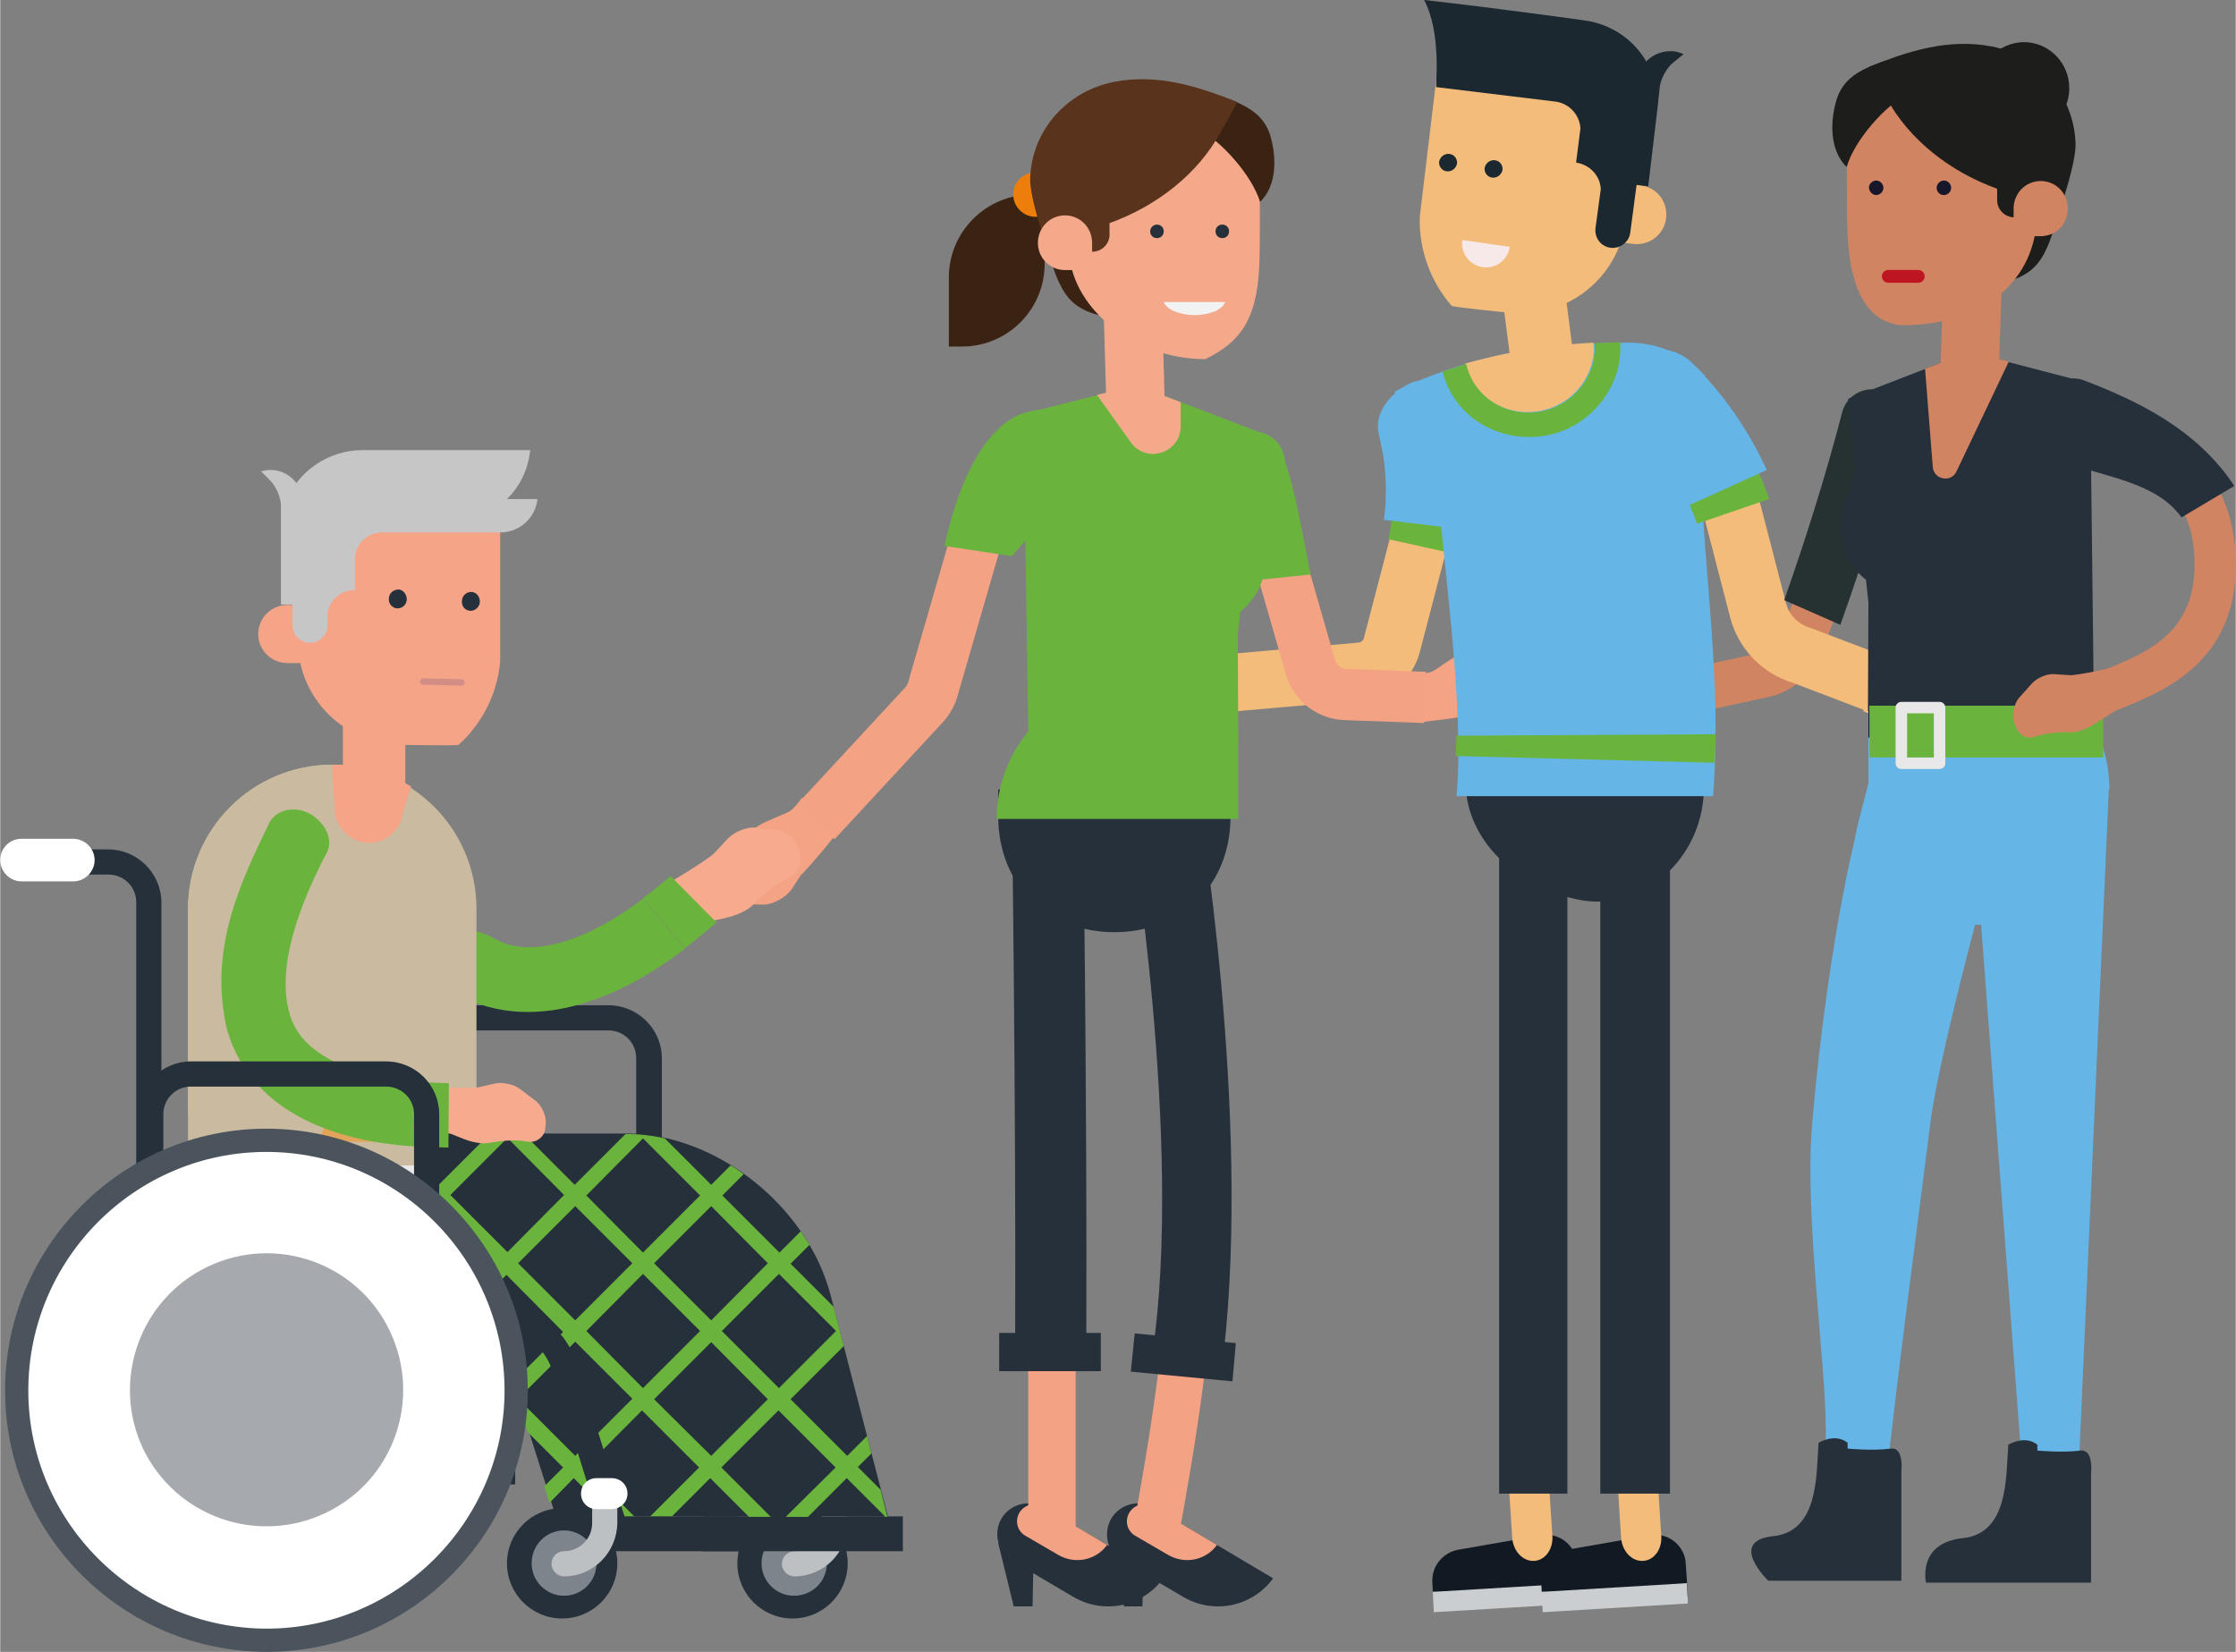<?xml version="1.0" encoding="utf-8"?>
<svg xmlns="http://www.w3.org/2000/svg" xmlns:xlink="http://www.w3.org/1999/xlink" version="1.1" id="Layer_1" x="0px" y="0px" width="148.9px" height="110px" viewBox="0 0 461.9 341.3" enable-background="new 0 0 461.9 341.3">
<rect x="0" y="0" width="461.9" height="341.3" fill="#808080" stroke="none"/>
<path fill="#D18462" d="M334,137.2c1.4-0.8,3.7-0.9,5.2-0.4l2.9,1.1c1.5,0.6,10,1.3,10,1.3l-0.7,7.4c0,0-2.9,0.8-7.6,1.9&#xA;	c-1.5,0.4-3.9,0.6-5.3,0.1l-0.6-0.2c-1.5-0.6-4-1-5.6-1.1L334,137.2z"/>
<path fill="none" stroke="#D18462" stroke-width="9.262" stroke-miterlimit="10" d="M380.8,111l-8.9,22.1c-1.4,3.4-4.5,5.9-8.1,6.5&#xA;	l-18,3.9"/>
<path fill="#D18462" d="M333.4,148.2c-1.7,0.4-3.4-0.7-3.8-2.4l-1.1-4.8c-0.4-1.7,0.7-3.4,2.4-3.7c1.7-0.4,3.4,0.7,3.8,2.4l1.1,4.8&#xA;	C336.2,146.2,335.1,147.8,333.4,148.2"/>
<path fill="#F4A384" d="M293,149.2C299,148.6,293,149.2,293,149.2c0,0.2,11.1-1.3,12.3-1.7l3.8-0.1c2-0.2,4.6-1.6,5.7-3.1&#xA;	c0.9-1.4,1.8-2.7,2.6-4.1c1-1.6,1-4.2,0-5.8l-0.5-0.9c-1-1.6-2.9-2.3-4.4-1.5l-1.4,0.7c-1.5,0.8-4.1,1.3-5.8,1.5h-0.6&#xA;	c-1.6-0.1-3.7,1.2-5.1,2.1c-4.2,2.7-2.9,2.6-7.5,3.1"/>
<g>
	<path fill="none" stroke="#F4BC7A" stroke-width="11.908" stroke-miterlimit="10" d="M294.3,107.3l-6.8,26.1&#xA;		c-0.8,2.9-3.3,5-6.3,5.3l-38.6,3.4"/>
	<path fill="#F4BC7A" d="M384.9,146.9C390.9,149.2,384.9,146.9,384.9,146.9c0,0.2,11.1,3.9,12.3,4l3.6,1.7c1.9,0.8,5,0.6,6.8-0.4&#xA;		c1.5-0.9,2.9-1.8,4.3-2.8c1.7-1.1,2.8-3.7,2.6-5.7l-0.1-1.2c-0.2-2-1.7-3.6-3.5-3.5l-1.6,0.1c-1.8,0.1-4.5-0.6-6.1-1.3l-0.6-0.3&#xA;		c-1.5-0.9-4-0.5-5.7-0.4c-5.2,0.6-3.9,1.2-8.5-0.5"/>
	<path fill="none" stroke="#F4BC7A" stroke-width="11.908" stroke-miterlimit="10" d="M355.8,97.5l7.4,28.6c1.2,4.5,4.6,8,9,9.3&#xA;		l23.1,8.8"/>
	<path fill="#6AB43D" d="M287.5,107.3l14.2,1.7c-0.2,1.8-0.5,3.7-0.9,5.5l-14-3.1C287.1,110,287.4,108.7,287.5,107.3z"/>
	<path fill="#65B5E6" d="M303.3,109.5c1-8.3,0.5-16.3-1.5-24.3c-0.3-1.2-0.8-2.3-1.5-3.2c-2.3-3.1-6.6-4.4-9.8-2.4&#xA;		c-4.2,2.5-6.5,6.3-5.7,9.9c0.3,1.4,0.6,2.9,0.9,4.3c0.7,4.5,0.8,9.2,0.2,13.6L303.3,109.5z"/>
	<path fill="#111A23" d="M296,328.9l30.2,0.9l-0.3-4.7l-0.2-2.7c-0.6-3.5-3.9-5.8-7.3-5.2l-17.2,3c-3.2,0.6-5.5,3.5-5.3,6.7&#xA;		L296,328.9z"/>
	<polygon fill="#CBCED0" points="326.2,331.3 296.2,333.1 296,328.9 326,327.1"/>
	<path fill="#F4BC7A" d="M320.7,317.3c0.2,2.8-1.5,5.1-3.8,5.2s-4.3-2-4.5-4.8l-0.8-12.5c-0.2-2.8,1.5-5.1,3.8-5.2s4.3,2,4.5,4.8&#xA;		L320.7,317.3z"/>
	<path fill="#111A23" d="M318.5,328.9l30.2,0.9l-0.3-4.7l-0.2-2.7c-0.6-3.5-3.9-5.8-7.3-5.2l-17.2,3c-3.2,0.6-5.5,3.5-5.3,6.7&#xA;		L318.5,328.9z"/>
	<polygon fill="#CBCED0" points="348.7,331.3 318.7,333.1 318.5,328.9 348.5,327.1"/>
	<path fill="#F4BC7A" d="M343.2,317.3c0.2,2.8-1.5,5.1-3.8,5.2s-4.3-2-4.5-4.8l-0.8-12.5c-0.2-2.8,1.5-5.1,3.8-5.2s4.3,2,4.5,4.8&#xA;		L343.2,317.3z"/>
	<path fill="#26303B" d="M325.7,185.8c13.2,3,26.7-8.3,26.3-23.9l-0.2-5.6l-49.1,2.1l0.1,4.1C303.2,173.1,312.4,182.9,325.7,185.8z"/>
	<path fill="#65B5E6" d="M352.2,77.6c-4.1-4.4-9.9-6.9-16-6.8c-7,0.1-15,0.5-20.2,1.4c-9.9,1.6-19.2,4.5-27.9,8.7&#xA;		c0.6,3,1.1,5.9,1.7,8.8c0.3,1.7,6.4,3.2,6.7,4.8c1.5,22.4,6.1,50.2,4.4,70h53C356.4,133.1,348.9,104,352.2,77.6L352.2,77.6z"/>
	<polygon fill="#6AB43D" points="300.9,152 354.5,151.7 354.2,157.6 300.7,156.2"/>
	<path fill="#F4BC7A" d="M315.9,72.2c4.5-0.7,8.9-1.2,13.3-1.4c0.6,6.4-4,12.8-11.1,14.1c-7,1.3-13.7-2.8-15.4-9.8&#xA;		C307.1,73.9,311.5,72.9,315.9,72.2z"/>
	<path fill="#6AB43D" d="M302.9,75.2L302.9,75.2c1.6,7,8.4,11.1,15.4,9.8c7-1.3,11.7-7.7,11.1-14.1l5.3-0.2&#xA;		c0.7,8.7-5.8,17.6-15.4,19.3c-9.5,1.6-18.8-3.6-21.3-13.2L302.9,75.2z"/>
	<g>
		<g>
			<path fill="#F4BC7A" d="M315,46.5c3.6-0.5,6.9,2.1,7.3,5.7l2.8,21.7c0.5,3.6-2.1,6.9-5.6,7.3c-3.6,0.5-6.9-2.1-7.3-5.6l-2.8-21.7&#xA;				C308.9,50.3,311.4,47,315,46.5z"/>
		</g>
	</g>
	<path fill="#F4BC7A" d="M296.7,16.5l-3.4,28.3c-0.2,6.9,2.3,13.5,6.6,18.4c0.7,0.3,11.6,1.4,11.7,1.4c12,1.4,22.8-7.1,24.3-19.1&#xA;		l2.9-23.9L296.7,16.5z"/>
	<g>
		<g>
			<g>
				<path fill="#F4BC7A" d="M338.9,38.3c3.4,0.4,5.7,3.4,5.3,6.8c-0.4,3.3-3.4,5.7-6.8,5.3l-9.9-1.2l1.8-12L338.9,38.3z"/>
			</g>
		</g>
	</g>
	<path fill="#1C2830" d="M294.2,0c15.3,1.7,33,4.2,33,4.2c5.6,0.7,10.3,4,12.9,8.5c1.4-1.5,3.5-2.3,5.7-2.1c0.7,0.1,1.4,0.3,2,0.6&#xA;		l-2.1,1.7c-1.3,1-2.6,3.3-2.8,5l-0.4,3.6c0,0,0,0.1,0,0.2l-2,16.8l-2.4-0.3l-1.3,9.8c-0.2,2-2.1,3.4-4,3.2c-2-0.2-3.4-2-3.2-4&#xA;		l1.1-8.1c-0.1-2.8-2.3-5.1-5.1-5.5l0.9-7.1c-0.2-2.8-2.3-5.1-5.1-5.5l0,0l-24.7-3C296.5,18,297.9,7,294.2,0z"/>
	<g>
		<g>
			<path fill="#1C2830" d="M298.9,35.4c1,0.1,1.9-0.6,2.1-1.6c0.1-1-0.6-1.9-1.6-2s-1.9,0.6-2.1,1.6&#xA;				C297.2,34.4,297.9,35.3,298.9,35.4z"/>
		</g>
	</g>
	<g>
		<g>
			<path fill="#1C2830" d="M308.3,36.7c1,0.1,1.9-0.6,2.1-1.6c0.1-1-0.6-1.9-1.6-2s-1.9,0.6-2.1,1.6&#xA;				C306.6,35.7,307.3,36.6,308.3,36.7z"/>
		</g>
	</g>
	<path fill="#F7E9E8" d="M311.9,51c-0.4,2.7-2.9,4.6-5.6,4.2c-2.7-0.4-4.6-2.9-4.2-5.6L311.9,51z"/>
	<path fill="#6AB43D" d="M348.9,104l14.3-6.6c0.9,1.8,1.6,3.8,2.3,5.7l-14.9,5.1C350.1,106.9,349.6,105.4,348.9,104z"/>
	<path fill="#65B5E6" d="M365,97.1c-3.8-8.3-8.9-15.6-15.3-22c-1-1-2.1-1.7-3.3-2.2c-4-1.6-8.7-0.3-10.6,3.3&#xA;		c-2.5,4.8-2.5,9.7,0.3,12.6c1.1,1.1,2.2,2.3,3.3,3.6c3.2,3.8,6,8.2,8,12.7L365,97.1z"/>
	<rect x="330.6" y="174.7" fill="#26303B" width="14.4" height="133.9"/>
	<rect x="309.7" y="174.7" fill="#26303B" width="14.1" height="133.9"/>
</g>
<path fill="#26303B" d="M230.2,192.6c-13.3,0-24-9.2-24-24v-5.5h48v5.5C254.2,183.5,243.5,192.6,230.2,192.6"/>
<path fill="#F4A384" d="M173.5,171.3C169.8,176.1,173.5,171.3,173.5,171.3c0.1,0.1-7,8.7-8,9.4l-2.1,3.2c-1.2,1.6-3.8,3-5.7,3&#xA;	c-1.6,0-3.3-0.1-4.8-0.1c-1.9-0.1-4.1-1.6-4.9-3.3l-0.5-1c-0.9-1.7-0.4-3.8,1.1-4.6l1.4-0.7c1.5-0.8,3.3-2.8,4.3-4.1l0.3-0.6&#xA;	c0.8-1.4,3-2.5,4.5-3.1c4.5-2.1,3.8-1,6.6-4.6"/>
<path fill="none" stroke="#F4A284" stroke-width="10.585" stroke-miterlimit="10" d="M201.6,111.6l-8.8,30.4&#xA;	c-0.3,1.3-1,2.6-1.9,3.6l-22.4,24.2"/>
<path fill="none" stroke="#F4A284" stroke-width="10.585" stroke-miterlimit="10" d="M264,114.5l6.7,23.3c0.9,3.3,3.9,5.6,7.3,5.7&#xA;	l16.4,0.6"/>
<polygon fill="#26303B" points="236,331.9 232.2,331.9 229,318.8 236.2,321"/>
<path fill="#26303B" d="M244.2,329.8l-12.4-7.3c-3.1-1.8-4-5.8-2.2-8.8s5.8-4,8.8-2.2l24.6,14.6C258.7,332,250.6,333.7,244.2,329.8"/>
<path fill="#F4A284" d="M241.2,321.2l-6.7-3.9c-1.7-1-2.2-3.1-1.2-4.8c1-1.6,3.1-2.2,4.8-1.2l13.3,7.9&#xA;	C249.1,322.4,244.7,323.3,241.2,321.2"/>
<polygon fill="#26303B" points="213.3,331.9 209.4,331.9 206.2,318.8 213.5,321"/>
<path fill="#26303B" d="M221.5,329.8l-12.4-7.3c-3-1.8-4-5.8-2.2-8.8s5.8-4,8.8-2.2l24.6,14.6C236,332,227.9,333.7,221.5,329.8"/>
<path fill="#F4A284" d="M218.5,321.2l-6.7-3.9c-1.7-1-2.2-3.1-1.2-4.8c1-1.6,3.1-2.2,4.8-1.2l13.3,7.9&#xA;	C226.4,322.4,222,323.3,218.5,321.2"/>
<polygon fill="#F4A284" points="222.2,177.9 222.2,321 212.4,312.7 212.4,177.9"/>
<rect x="212.4" y="177.9" fill="#F19580" width="9.8" height="53"/>
<path fill="#F4A284" d="M239.4,318.1c-0.3,0-0.5,0-0.8-0.1c-2.6-0.4-4.3-2.9-3.9-5.5l1-5.7c4.5-25.8,9.5-61.9,4.8-111.9&#xA;	c-0.3-2.6,1.7-4.9,4.3-5.2c2.6-0.2,4.9,1.7,5.2,4.3c4.8,51.3-0.3,88.1-4.9,114.4l-1,5.7C243.7,316.5,241.7,318.1,239.4,318.1"/>
<path fill="#26303B" d="M233.2,167.9l14-4.4c0.5,1.5,11.2,66.5,5.6,115.9h-14.7C244.5,235.8,233.3,168.3,233.2,167.9"/>
<path fill="#26303B" d="M209,162.8l14.7-0.4c0,0.4,0.9,67.1,0.7,114.4h-14.7C209.9,229.8,209,163.2,209,162.8"/>
<path fill="#6AB43D" d="M256.2,120.2c-2.8-14-4.7-14-3.4-24.9c0.4-3.5,3-6.2,6.5-6.1s6,3,6.2,6.4c0,0,1.5,2.6,5.2,23.1L256.2,120.2z"/>
<path fill="#3B2314" d="M196,57.3v14.3h2.7c9.5,0,17.1-7.7,17.1-17.1V40.2h-2.7C203.7,40.2,196,47.9,196,57.3"/>
<path fill="#ED7E0B" d="M213.9,35.6c-2.5,0-4.6,2-4.6,4.6c0,2.5,2.1,4.6,4.6,4.6s4.6-2,4.6-4.6C218.4,37.7,216.4,35.6,213.9,35.6"/>
<path fill="#3B2314" d="M235.5,57.7c-5.8-1.6-14.1-7.6-17.2-13.1c-2.8,4.4-1.3,10.6,1,14.8c2.3,4.4,6.1,5.6,10.7,6.3&#xA;	c2.6,0.4,5.1,0.3,7.6-0.1L235.5,57.7z"/>
<path fill="#6AB43D" d="M260.7,111l-2.3-6.9l1.5-14.9l-25.1-9.6l-23.4,5.9l1.1,70.9l43.3-3.1l-0.1-22.2l0.5-4.7&#xA;	C260.7,122.8,262.7,116.7,260.7,111"/>
<path fill="#F4A98B" d="M226.6,81.6l7,9.8c3.2,4.5,10.3,2.2,10.3-3.3v-5l-9.1-3.5L226.6,81.6z"/>
<path fill="#F4A98B" d="M233.8,55.3c-3.3,0.1-6,2.9-5.9,6.2l0.6,20.3c0.1,3.3,11.5,4.9,11.5,4.9l0.6-3.7L240,61.1&#xA;	C239.9,57.8,237.1,55.1,233.8,55.3"/>
<path fill="#F4A98B" d="M249,74.2c-15.6,0-28.2-11.5-28.1-22.7l0.1-15.8c0-3.5,0.9-6.8,2.5-9.6l34.6,0.1c1.4,2.9,2.1,6.2,2.1,9.6&#xA;	c0,0,0.2,14.9-0.1,19.8C259.5,66.1,256.2,70.7,249,74.2"/>
<path fill="#F3F2F2" d="M240.4,62.4c0.5,1.5,3.2,2.7,6.4,2.7s5.8-1.2,6.3-2.7H240.4z"/>
<path fill="#3B2314" d="M247.3,26.5c5,2.6,11.3,9.7,13,15.2c3.5-3.3,3.4-9.1,2.2-13.4c-1.2-4.3-4.4-6.2-8.5-7.8&#xA;	c-2.3-0.9-4.6-1.3-7-1.5L247.3,26.5z"/>
<path fill="#59331B" d="M215.4,48.5c-1.4-4.3-2.6-8.9-2.6-11.4c0.2-10.1,7.6-18.3,17.4-20.2c8.9-1.7,17.2,0.9,25.4,4.2&#xA;	c-1.1,2.1-2.3,4.2-3.5,6.3c-4.7,8.6-13.2,15.2-22.9,18.7v2.4c0,1.9-1.6,3.5-3.5,3.5h-5.8L215.4,48.5z"/>
<path fill="#6AB43D" d="M234.1,141c8.7,0,16.5,4,21.7,10.2v18h-49.9l0,0C205.9,153.6,218.5,141,234.1,141"/>
<path fill="#F4A98B" d="M220,44.5c3.1,0,5.6,2.5,5.6,5.7v5.6H220c-3.1,0-5.6-2.5-5.6-5.6C214.4,47,216.9,44.5,220,44.5"/>
<path fill="#26303B" d="M251.1,47.8c0,0.8,0.6,1.4,1.4,1.4s1.4-0.6,1.4-1.4c0-0.8-0.6-1.4-1.4-1.4C251.7,46.4,251.1,47,251.1,47.8"/>
<path fill="#26303B" d="M237.6,47.8c0,0.8,0.6,1.4,1.4,1.4c0.8,0,1.4-0.6,1.4-1.4c0-0.8-0.6-1.4-1.4-1.4&#xA;	C238.3,46.4,237.6,47,237.6,47.8"/>
<rect x="206.4" y="275.4" fill="#26303B" width="21" height="7.9"/>
<polygon fill="#26303B" points="233.6,283.4 254.6,285.4 255.3,277.5 234.4,275.5"/>
<path fill="#6AB43D" d="M209,114.9c7.4-8.2,5.8-9.2,11.5-16.3c1.9-2.4,3.3-6.8,1.8-10s-5.7-5-11-3.2c-5.8,2-12.3,9.7-16.2,27.4&#xA;	L209,114.9z"/>
<g>
	<path fill="#1D1D1B" d="M408.7,18.2c0,5.2,4.2,9.5,9.4,9.5c5.2,0,9.4-4.2,9.4-9.5c0-5.2-4.2-9.5-9.4-9.5&#xA;		C412.9,8.8,408.7,13,408.7,18.2"/>
	<path fill="#263132" d="M380.2,129.1c4.8-13.4,9-27,12.6-40.8c0.9-3.4-1.1-6.9-4.5-7.7c-3.4-0.8-6.8,1.2-7.7,4.5&#xA;		c-3.4,13.1-7.5,26.1-12,38.9L380.2,129.1z"/>
	<path fill="#65B5E6" d="M407.6,134.6c-8.7,0-16.5,4-21.6,10.2V163h49.8l0,0C435.7,147.3,423.1,134.6,407.6,134.6"/>
	<path fill="#17172B" d="M433.7,152.4H386v-5.5h44.8C431.9,148.6,432.9,150.5,433.7,152.4"/>
	<path fill="#26303B" d="M381,104.3l2.3-6.9l-1.5-15l25-9.7l25,6.5l0.8,67.7h-46.7l0.1-22.4l-0.5-4.7C381,116.3,379,110.1,381,104.3"/>
	<path fill="#D18462" d="M433.3,148.4c1.3-0.6,2.7-1.1,4.1-1.7c9.8-3.9,24.6-9.9,24.5-30.2c-0.1-21.1-14.9-27.9-29.3-34.4&#xA;		c-1.1-0.5-2.2-1-3.3-1.5l-3.6,7.9c1.1,0.5,2.2,1,3.4,1.5c15,6.8,24.2,11.7,24.3,26.5c0,14.4-9.7,18.3-19.1,22.1&#xA;		c-1.6,0.6-3.1,1.3-4.5,1.9L433.3,148.4z"/>
	<path fill="#26303B" d="M450.7,106.9c-5.2-7.2-15.2-8.2-24.9-11.6c-2.9-1-4.3-9.3-3.3-12.7c0.9-3.4,4.5-5.2,7.8-4.1&#xA;		c11.3,4.3,23.6,10.2,31.3,21.9L450.7,106.9z"/>
	<path fill="#D18462" d="M415,74.7l-10.8,22.7c-1.1,2.4-4.7,1.7-4.9-0.9l-1.6-20.3l9.1-3.5L415,74.7z"/>
	<path fill="#D18462" d="M407.9,48.2c3.3,0.1,6,2.9,5.8,6.3L413,74.9c-0.1,3.4-11.5,5-11.5,5l-0.6-3.8l0.7-22&#xA;		C401.7,50.7,404.5,48.1,407.9,48.2"/>
	<path fill="#1D1D1B" d="M406.1,50.6c5.8-1.6,14.1-7.7,17.2-13.2c2.8,4.4,1.3,10.6-1,15s-6.1,5.7-10.7,6.3c-2.5,0.4-5.1,0.3-7.6-0.1&#xA;		L406.1,50.6z"/>
	<path fill="#D18462" d="M392.7,67.2c19.8,0,28.1-11.6,28.1-22.9l-0.1-15.9c0-3.5-0.9-6.8-2.5-9.7l-34.5,0.1&#xA;		c-1.4,2.9-2.1,6.2-2.1,9.7c0,0-0.2,15,0.1,20C382.2,59.2,385.4,66.4,392.7,67.2"/>
	<path fill="#17172B" d="M387.6,40.3c0.8,0,1.5-0.7,1.5-1.5s-0.7-1.5-1.5-1.5s-1.5,0.7-1.5,1.5C386.2,39.6,386.8,40.3,387.6,40.3"/>
	<path fill="#17172B" d="M401.6,40.3c0.8,0,1.5-0.7,1.5-1.5s-0.7-1.5-1.5-1.5s-1.5,0.7-1.5,1.5S400.7,40.3,401.6,40.3"/>
	<path fill="#1D1D1B" d="M394.4,19.2c-5,2.6-11.3,9.8-12.9,15.3c-3.5-3.4-3.4-9.2-2.2-13.5c1.2-4.4,4.4-6.3,8.4-7.8&#xA;		c2.3-0.9,4.6-1.3,7-1.5L394.4,19.2z"/>
	<path fill="#1D1D1B" d="M426.2,41.4c1.4-4.4,2.6-9,2.6-11.5c-0.2-10.2-7.6-18.4-17.3-20.3c-8.9-1.7-17.2,0.9-25.3,4.2&#xA;		c1.1,2.2,2.3,4.2,3.5,6.4c4.7,8.7,13.2,15.3,22.9,18.8v2.4c0,1.9,1.6,3.5,3.5,3.5h5.8L426.2,41.4z"/>
	<path fill="#D18462" d="M421.6,37.4c-3.1,0-5.6,2.5-5.6,5.7v5.7h5.6c3.1,0,5.6-2.5,5.6-5.7S424.7,37.4,421.6,37.4"/>
	<path fill="#F4A385" d="M377.2,294.1l2,22.1c0.3,2.6,2.7,4.4,5.5,4.1s4.8-2.7,4.5-5.2l-1.7-21H377.2z"/>
	<path fill="#65B5E6" d="M377.3,305.8c-0.1-3-0.1-6.4-0.1-10.2c0-14.2-4.5-44.8-2.8-63.7c1.6-18.9,4.4-37.8,7.3-51.9&#xA;		c0.8-3.5,1.5-6.8,2.1-9.6c0.7-2.9,1.4-5.3,1.9-7.4c1.1-4.1,1.7-6.4,1.7-6.4L414,169c0,0-13.2,46.9-15.2,63&#xA;		c-1.4,11.4-7.3,55.7-9.1,73.8H377.3z"/>
	<path fill="#F4A385" d="M418.6,294.1l0.3,22.9c0.1,2.6,2.4,4.7,5.2,4.6c2.8-0.1,5-2.3,5-4.9l-0.3-22.7h-10.2V294.1z"/>
	<path fill="#65B5E6" d="M415,158.9h-28.7v5.5c0,14.8,10.6,26.7,23.7,26.7s23.7-12,23.7-26.7L415,158.9z"/>
	<polygon fill="#65B5E6" points="417.8,303.8 429.4,304.7 435.7,162.4 406.7,156.9"/>
	<rect x="386.2" y="145.8" fill="#6AB43D" width="48.3" height="10.7"/>
	
		<rect x="392.8" y="146.2" fill="none" stroke="#E7E8E7" stroke-width="2.37" stroke-linejoin="round" stroke-miterlimit="10" width="7.9" height="11.5"/>
	<path fill="#D18462" d="M416.1,149.3c-0.5-1.6,0-3.9,1-5.1l2.7-3c1.1-1.2,3.2-2.1,4.8-1.9l3,0.2c1.6,0.1,9.9-1.8,9.9-1.8l1.7,7.7&#xA;		c0,0-2.5,1.7-6.5,4.2c-1.3,0.8-3.4,1.8-5,1.7h-0.6c-1.6-0.1-4.1,0.2-5.6,0.6l-1.4,0.4c-1.5,0.4-3.1-0.5-3.6-2.1L416.1,149.3z"/>
	<path fill="#26303B" d="M392.8,304v22.6h-27.5c0,0-8.5-8.2,1-9.2s8.9-12.7,9.4-19.3c0,0,3.4-2.1,6,0v1.2c0,0,5.1,0.5,8.9,0&#xA;		C393.4,298.9,392.8,304,392.8,304z"/>
	<path fill="#26303B" d="M432,304.4V327h-34.1c0,0-1.9-8.2,7.6-9.2s8.9-12.7,9.4-19.3c0,0,3.4-2.1,6,0v1.2c0,0,5.1,0.5,8.9,0&#xA;		C432.6,299.4,432,304.4,432,304.4z"/>
	
		<line fill="none" stroke="#BD1622" stroke-width="2.646" stroke-linecap="round" stroke-linejoin="round" stroke-miterlimit="10" x1="390.1" y1="57.1" x2="396.3" y2="57.1"/>
</g>
<g>
	<g>
		<g>
			<g>
				<g>
					<rect x="77" y="240.8" fill="#EC6643" width="57.8" height="30.7"/>
					<g>
						<path fill="#25303B" d="M136.6,259.9h-5.2v-41.3c0-3.2-2.6-5.7-5.7-5.7H85.4c-3.2,0-5.7,2.6-5.7,5.7v41.3h-5.2v-41.3&#xA;							c0-6,4.9-10.9,10.9-10.9h40.3c6,0,11,4.9,11,10.9v41.3H136.6z"/>
					</g>
					<g>
						<g>
							<path fill="#CECCCC" d="M173.3,319.5c-1.1,0-2.1-0.7-2.5-1.8L160,283c-1.5-4.8-6.9-8.9-11.6-8.9H112c-1.4,0-2.6-1.2-2.6-2.6&#xA;								s1.2-2.6,2.6-2.6h36.3c7.1,0,14.4,5.5,16.6,12.6l10.9,34.7c0.5,1.4-0.3,2.8-1.7,3.3C173.8,319.5,173.6,319.5,173.3,319.5&#xA;								L173.3,319.5z"/>
						</g>
					</g>
					<g>
						<path fill="#25303B" d="M175.1,323c0-6.3-5.1-11.4-11.4-11.4c-6.3,0-11.4,5.1-11.4,11.4s5.1,11.4,11.4,11.4&#xA;							S175.1,329.3,175.1,323z"/>
						<path opacity="0.55" fill="#C5C8CB" d="M170.8,323c0-3.7-3-6.8-6.8-6.8c-3.7,0-6.7,3-6.7,6.8&#xA;							c0,3.7,3,6.7,6.7,6.7C167.8,329.7,170.8,326.7,170.8,323z" enable-background="new"/>
						<g>
							<g>
								<path fill="#BCC0C3" d="M164.1,325.7c-1.4,0-2.6-1.2-2.6-2.6s1.2-2.6,2.6-2.6c3.2,0,5.7-2.6,5.7-5.8v-8.1&#xA;									c0-1.4,1.2-2.6,2.6-2.6c1.4,0,2.6,1.2,2.6,2.6v8.1C175.1,320.8,170.1,325.7,164.1,325.7z"/>
							</g>
						</g>
					</g>
					<path fill="#F8E9E8" d="M154.5,308.6c0,1.8-1.5,3.2-3.3,3.2h-3.1c-1.8,0-3.3-1.4-3.3-3.2l0,0c0-1.8,1.5-3.2,3.3-3.2h3.1&#xA;						C153.1,305.4,154.5,306.8,154.5,308.6L154.5,308.6z"/>
					<rect x="145.1" y="313.3" fill="#25303B" width="41.4" height="7.2"/>
				</g>
			</g>
			<g>
				<g>
					<path fill="#F6AB8E" d="M164.8,175.3c-0.6-1.9-2.5-3.6-4.3-3.8L156,171c-1.8-0.2-4.4,0.9-5.7,2.3l-2.7,2.9&#xA;						c-1.4,1.5-10.4,6.8-10.4,6.8l3.6,8.5c0,0,3.5-0.6,8.9-1.8c1.8-0.4,4.4-1.3,5.8-2.7l0.5-0.6c1.4-1.5,3.9-3.4,5.6-4.3l1.6-0.8&#xA;						c1.7-0.9,2.6-3.1,2-5L164.8,175.3z"/>
				</g>
				<g>
					<path fill="#6AB43D" d="M141.5,196c-11.1,8.5-29.9,18.7-47.3,9.4c-15.3-9.3-1.3-16.6,7.5-11.7c8.3,5.1,20.8-0.2,31.1-8&#xA;						L141.5,196z"/>
					<path fill="#6AB43D" d="M138.5,181l9.5,9.6c-2.2,1.8-4.3,3.6-6.5,5.3l-8.7-10.3C134.7,184.2,136.6,182.6,138.5,181z"/>
				</g>
			</g>
			<path fill="#CABA9F" d="M38.8,228.2c0,16.4,13.3,29.8,29.8,29.8s29.8-13.3,29.8-29.8v-40.4c0-16.5-13.3-29.8-29.8-29.8&#xA;				s-29.8,13.3-29.8,29.8V228.2z"/>
			<rect x="39.4" y="230.6" opacity="0.55" fill="#F39222" width="58.5" height="5.3" enable-background="new"/>
			<path fill="#F5A487" d="M68.5,158c0.2,0,0.5,0,0.7,0c5.8,0,11.1,1.7,15.7,4.5l-1.8,5.8c-0.3,1.7-1.1,3-2.2,4&#xA;				c-4.3,4.1-11.4,1-11.8-4.9L68.5,158z"/>
			<g>
				<path fill="#CABA9F" d="M68.6,158L68.6,158v63.2c0,16.3-9.7,30.2-23.7,36.4c-3.8-5-6.1-11.3-6.1-18v-51.8&#xA;					C38.8,171.3,52.2,158,68.6,158z"/>
			</g>
			<path fill="#26303B" d="M129.4,234.2H89.7v36.1l11.8,1.1l13.3,41.9h68.6l-11.8-45.6C166.8,249.2,147.9,234.2,129.4,234.2z"/>
			<path fill="#6AB43D" d="M180,300.3l-0.9-3.6l-4.1,4.1l-11.7-11.7l11-11l-2.1-8.1l-8.9-8.9l3.9-3.9c-0.6-0.9-1.2-1.9-1.8-2.8&#xA;				l-4.4,4.4L149.2,247l4.4-4.4c-0.9-0.7-1.8-1.3-2.7-1.8l-4,4l-9.6-9.6c-2.6-0.6-5.3-0.9-8-0.9h-0.1l-10.5,10.5l-10.5-10.5h-7.1&#xA;				l-10.5,10.5l-1.1-1.1v6.8l1.1-1.1l11.7,11.8l-9.6,9.6l4.1,0.4l7.8-7.8l11.7,11.8l-10.6,10.6l3.2,10l7.4,7.4l-3.9,3.9l1.1,3.4&#xA;				l5-5.1l8,8h4.6l-10.2-10.2l11.7-11.8l11.8,11.8l-10.2,10.2h4.5l8-8l8,8h4.5L149,303.2l11.8-11.8l11.8,11.8l-10.3,10.2h4.6l8-8&#xA;				l8,8h0.4l-1.4-5.6l-4.7-4.7L180,300.3z M158.6,261l-11.7,11.8L135.1,261l11.8-11.8L158.6,261z M132.8,235.2l11.8,11.8l-11.8,11.8&#xA;				L121.1,247L132.8,235.2z M93,246.9l11.8-11.8l11.7,11.8l-11.7,11.8L93,246.9z M107,261l11.8-11.8l11.8,11.8l-11.8,11.8L107,261z&#xA;				 M118.8,300.8L107,289l11.8-11.8l11.8,11.8L118.8,300.8z M121.1,275l11.7-11.8l11.8,11.8l-11.8,11.8L121.1,275z M146.9,300.8&#xA;				l-11.8-11.7l11.8-11.8l11.7,11.8L146.9,300.8z M149.1,275l11.8-11.8l11.8,11.8l-11.8,11.8L149.1,275z"/>
			<rect x="31.1" y="240.8" fill="#E9E9E9" width="57.8" height="30.7"/>
			<g>
				<g>
					<path fill="#F6AB8E" d="M112.7,232.3c0.2-1.6-0.7-3.7-2-4.8l-3.3-2.5c-1.3-1-3.7-1.5-5.3-1.1l-3.1,0.7&#xA;						c-1.6,0.4-10.4-0.1-10.4-0.1l-0.3,7.8c0,0,2.9,1.2,7.4,3c1.5,0.6,3.9,1.2,5.5,0.8l0.6-0.1c1.6-0.3,4.2-0.5,5.9-0.3l1.5,0.2&#xA;						c1.6,0.2,3.2-1,3.4-2.6L112.7,232.3z"/>
				</g>
				<g>
					<path fill="#6AB43D" d="M84.7,236.8c-13.1-0.9-32.4-5.7-37.8-23.9c-4-16.8,2.8-30.7,8.7-42.9c1.5-2.8,5.3-3.6,8.5-1.8&#xA;						c3.2,1.9,4.7,5.4,3.4,7.9c-5.7,10.9-10.4,23.5-7.8,33c2.2,9.2,14,13.4,26.1,14.3L84.7,236.8z"/>
					<path fill="#6AB43D" d="M92.7,223.8l-0.1,13.3c-2.6-0.1-5.2-0.1-7.9-0.3l1.1-13.3C88.1,223.7,90.4,223.7,92.7,223.8z"/>
				</g>
			</g>
			<g>
				<path fill="#25303B" d="M90.7,271.5h-5.2v-41.3c0-3.2-2.6-5.7-5.8-5.7H39.4c-3.2,0-5.7,2.6-5.7,5.7v41.3h-5.2v-41.3&#xA;					c0-6,4.9-10.9,10.9-10.9h40.3c6.1,0,11,4.9,11,10.9V271.5L90.7,271.5z"/>
			</g>
			<rect x="120.5" y="313.3" fill="#25303B" width="32" height="7.2"/>
			<g>
				<g>
					<path fill="#25303B" d="M106.4,306.7h-5.2v-26.9c0-3.2-2.6-5.7-5.8-5.7H28.1v-87.7c0-3.2-2.6-5.7-5.7-5.7H8.5v-5.2h13.8&#xA;						c6,0,11,4.9,11,11V269h62.1c6.1,0,11,4.9,11,11L106.4,306.7L106.4,306.7z"/>
				</g>
			</g>
			<g>
				<g>
					<path fill="#25303B" d="M127.3,319.5c-1.1,0-2.1-0.7-2.5-1.8L114,283c-1.5-4.8-6.8-8.9-11.6-8.9H66.1c-1.5,0-2.6-1.2-2.6-2.6&#xA;						s1.2-2.6,2.6-2.6h36.3c7.1,0,14.4,5.5,16.6,12.6l10.9,34.7c0.5,1.4-0.3,2.8-1.7,3.3C127.9,319.5,127.6,319.5,127.3,319.5&#xA;						L127.3,319.5z"/>
				</g>
			</g>
			<path fill="#FFFFFF" d="M19.5,177.7c0,2.4-2,4.4-4.4,4.4H4.4c-2.4,0-4.4-2-4.4-4.4c0-2.5,2-4.4,4.4-4.4H15&#xA;				C17.5,173.3,19.5,175.3,19.5,177.7z"/>
			<g>
				<path fill="#25303B" d="M127.5,323c0-6.3-5.1-11.4-11.4-11.4s-11.4,5.1-11.4,11.4s5.1,11.4,11.4,11.4S127.5,329.3,127.5,323z"/>
				<path opacity="0.55" fill="#C5C8CB" d="M123.2,323c0-3.7-3-6.8-6.7-6.8s-6.7,3-6.7,6.8&#xA;					c0,3.7,3,6.7,6.7,6.7C120.2,329.7,123.2,326.7,123.2,323z" enable-background="new"/>
				<g>
					<g>
						<path fill="#BCC0C3" d="M116.5,325.7c-1.4,0-2.6-1.2-2.6-2.6s1.1-2.6,2.6-2.6c3.2,0,5.8-2.6,5.8-5.8v-6.1&#xA;							c0-1.4,1.2-2.6,2.6-2.6c1.5,0,2.6,1.2,2.6,2.6v6.1C127.4,320.8,122.5,325.7,116.5,325.7z"/>
					</g>
				</g>
				<path fill="#FFFFFF" d="M129.6,308.6c0,1.8-1.5,3.2-3.3,3.2h-3.1c-1.8,0-3.2-1.4-3.2-3.2l0,0c0-1.8,1.4-3.2,3.2-3.2h3.1&#xA;					C128.2,305.4,129.6,306.8,129.6,308.6L129.6,308.6z"/>
			</g>
		</g>
	</g>
	<g>
		<path fill="#FFFFFF" d="M3.4,287.3c0-28.6,23.2-51.7,51.6-51.7c28.5,0,51.6,23.1,51.6,51.7c0,28.5-23.1,51.6-51.6,51.6&#xA;			C26.6,338.8,3.4,315.7,3.4,287.3"/>
		<g>
			<path fill="#4B545D" d="M55,341.3c-29.8-0.1-54-24.3-54-54c0-29.8,24.2-54.1,54-54.1s54,24.3,54,54.1&#xA;				C109,317.1,84.8,341.3,55,341.3z M55,238c-27.1,0-49.2,22.1-49.2,49.3c0,27.1,22.1,49.1,49.2,49.2c27.1,0,49.2-22.1,49.2-49.2&#xA;				C104.2,260.1,82.1,238,55,238z"/>
		</g>
		<path fill="#A6AAAF" d="M42.9,261.7c14-6.7,30.9-0.8,37.6,13.3c6.7,14.1,0.8,30.9-13.3,37.6s-30.9,0.8-37.7-13.3&#xA;			C22.9,285.3,28.8,268.4,42.9,261.7"/>
	</g>
</g>
<g>
	<g>
		<g>
			<path fill="#F5A487" d="M77.3,135.6c-3.6,0-6.5,2.9-6.5,6.4v21.6l10.3,6.4l2.6-6.4V142C83.7,138.5,80.8,135.6,77.3,135.6z"/>
		</g>
	</g>
	<path fill="#F5A487" d="M103.3,108.7v28c-0.6,6.7-3.8,12.9-8.6,17.2c-0.7,0.2-11.5,0-11.5,0c-12,0-21.7-9.6-21.7-21.5v-23.7&#xA;		C61.5,108.7,103.3,108.7,103.3,108.7z"/>
	<g>
		<g>
			<g>
				<path fill="#F5A487" d="M59.3,125c-3.3,0-6,2.7-6,6s2.7,6,6,6h9.8l-0.4-12H59.3z"/>
			</g>
		</g>
	</g>
	<path fill="#C7C6C6" d="M109.5,93H74.9c-5.6,0-10.6,2.7-13.7,6.8c-1.2-1.6-3.1-2.7-5.3-2.7c-0.7,0-1.4,0.1-2,0.3l1.9,1.9&#xA;		c1.2,1.2,2.2,3.5,2.2,5.2v3.6c0,0,0,0,0,0.1v16.7h2.4v4.3c0,2,1.6,3.6,3.6,3.6s3.6-1.6,3.6-3.6v-2.6c0.5-2.7,2.8-4.7,5.7-4.7v-7.1&#xA;		c0.4-2.7,2.8-4.8,5.6-4.8l0,0h24.5c3.9,0,7.2-3,7.6-6.9h-6.3C107.3,100.6,109.1,97,109.5,93z"/>
	
		<line fill="none" stroke="#D28D85" stroke-width="1.323" stroke-linecap="round" stroke-miterlimit="10" x1="95.3" y1="141" x2="87.4" y2="140.8"/>
</g>
<path fill="#25303B" d="M84,123.8c0,1.1-0.9,1.9-1.9,1.9s-1.9-0.9-1.8-2c0-1.1,0.9-1.9,2-1.9C83.2,121.8,84,122.8,84,123.8z"/>
<path fill="#25303B" d="M99.1,124.3c0,1-0.9,1.9-1.9,1.9c-1.1,0-1.9-0.9-1.8-2c0-1.1,0.9-1.9,1.9-1.9&#xA;	C98.3,122.3,99.1,123.2,99.1,124.3z"/>
</svg>